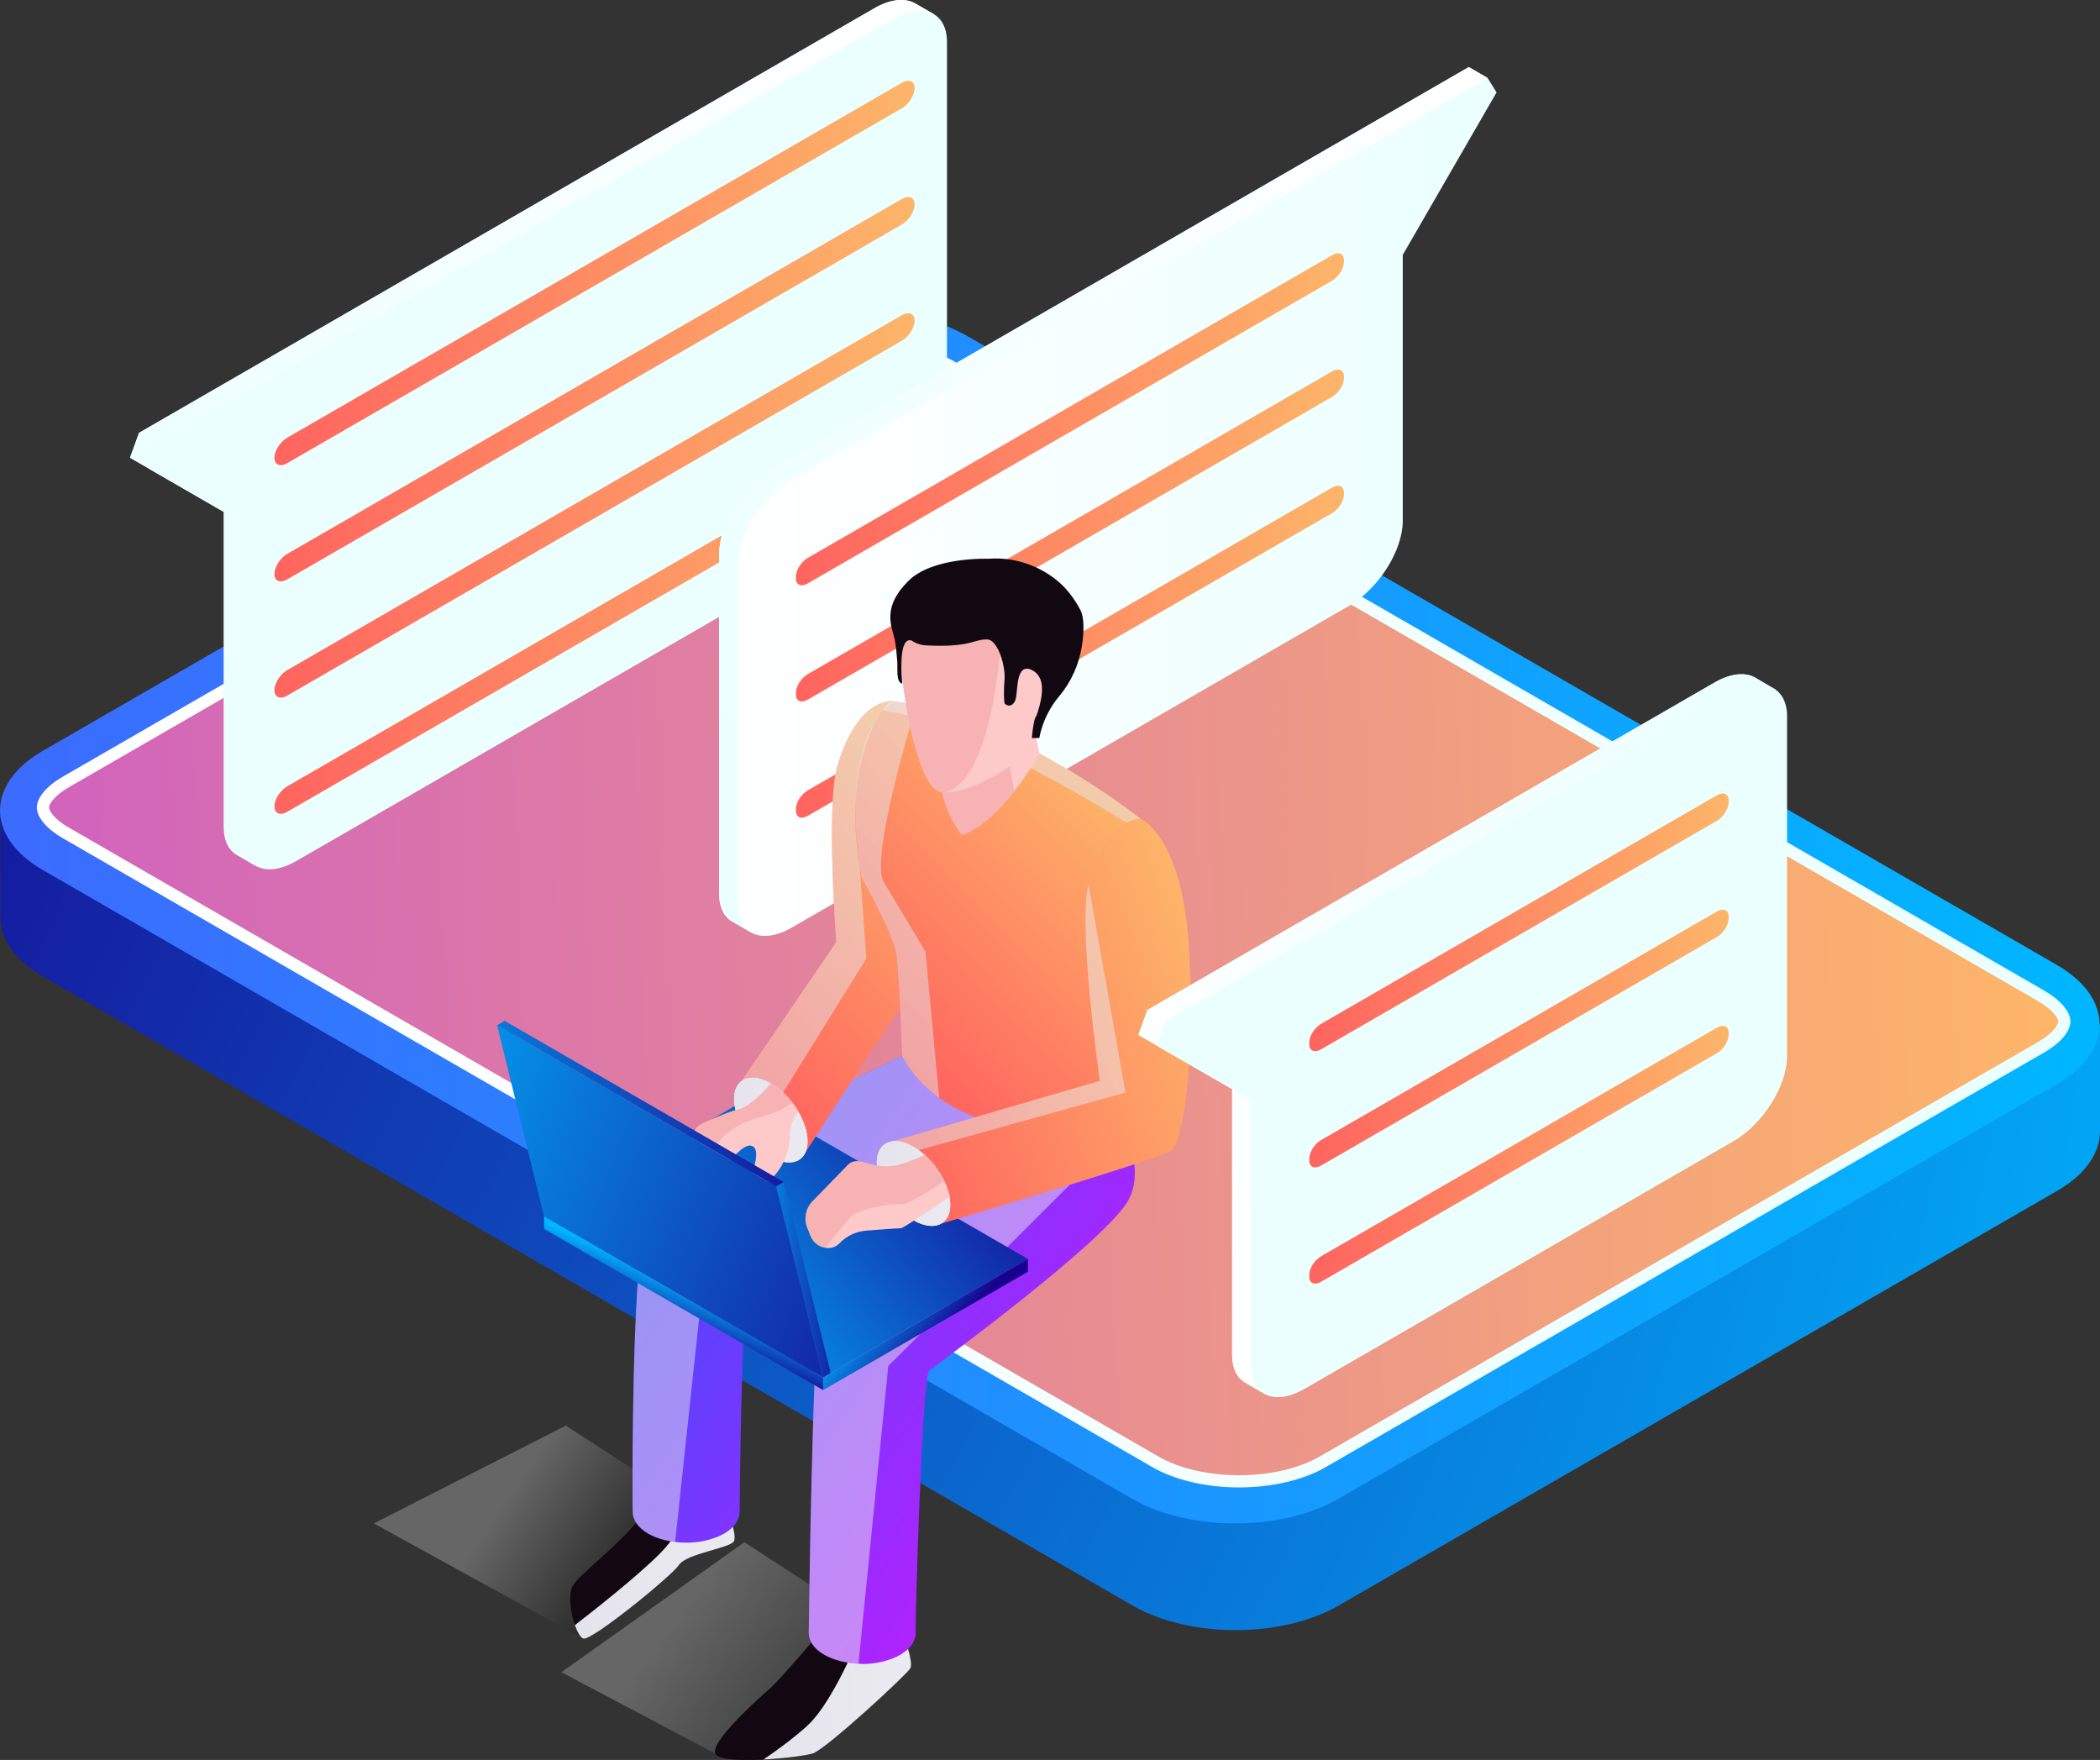<svg xmlns="http://www.w3.org/2000/svg" xmlns:xlink="http://www.w3.org/1999/xlink" version="1.1" id="Layer_1" x="0px" y="0px" enable-background="new 0 0 156 132" xml:space="preserve" viewBox="7.93 6.36 137.08 114.87">
<rect x="7.93" y="6.36" width="137.08" height="114.87" fill="#333333" stroke="none"/>
<g>
	<radialGradient id="SVGID_1_" cx="-18.587" cy="53.345" r="184.41" gradientUnits="userSpaceOnUse">
		<stop offset="0" style="stop-color:#18018F"/>
		<stop offset="0.989" style="stop-color:#00B6FF"/>
	</radialGradient>
	<path fill="url(#SVGID_1_)" d="M145.01,80.193v-6.964l-9.881-1.017L71.112,35.267c-3.719-2.147-9.748-2.147-13.466,0l-42.62,24.595   l-7.071-0.728v7.086c0,1.406,0.93,2.813,2.789,3.887l71.109,41.04c3.719,2.147,9.747,2.147,13.466,0l46.901-27.066   C144.08,83.008,145.01,81.601,145.01,80.193z"/>
	<linearGradient id="SVGID_2_" gradientUnits="userSpaceOnUse" x1="7.932" y1="66.243" x2="144.987" y2="66.243">
		<stop offset="0" style="stop-color:#3C6BFF"/>
		<stop offset="0.989" style="stop-color:#00B6FF"/>
	</linearGradient>
	<path fill="url(#SVGID_2_)" d="M142.198,77.117l-46.902,27.066c-3.718,2.146-9.747,2.146-13.466,0L10.721,63.143   c-3.718-2.146-3.718-5.627,0-7.774l46.902-27.066c3.719-2.147,9.748-2.147,13.466,0l71.109,41.039   C145.916,71.489,145.916,74.97,142.198,77.117z"/>
	<linearGradient id="SVGID_3_" gradientUnits="userSpaceOnUse" x1="10.336" y1="66.049" x2="143.08" y2="66.049">
		<stop offset="0" style="stop-color:#FFFFFF"/>
		<stop offset="0.984" style="stop-color:#EBFFFF"/>
	</linearGradient>
	<path fill="url(#SVGID_3_)" d="M143.08,73.031c0,0.648-0.643,1.402-1.713,2.023l-25.141,14.503l-0.393,0.229l-21.369,12.333   c-1.453,0.841-3.516,1.324-5.655,1.324s-4.196-0.483-5.655-1.324L60.133,88.828l-7.544-4.352L46.67,81.06l-7.678-4.431   l-26.943-15.55c-1.074-0.617-1.712-1.372-1.712-2.019s0.638-1.402,1.712-2.019l46.902-27.068c0.63-0.362,1.363-0.656,2.174-0.871   c1.07-0.293,2.26-0.449,3.477-0.449c1.161,0,2.295,0.142,3.322,0.405c0.875,0.22,1.669,0.531,2.333,0.915l71.11,41.041   C142.438,71.635,143.08,72.389,143.08,73.031z"/>
	<linearGradient id="SVGID_4_" gradientUnits="userSpaceOnUse" x1="140.68" y1="64.028" x2="-90.351" y2="71.324">
		<stop offset="0" style="stop-color:#FDB569"/>
		<stop offset="1" style="stop-color:#AF23FE"/>
	</linearGradient>
	<path fill="url(#SVGID_4_)" d="M88.811,102.648c-2.001,0-3.917-0.444-5.259-1.219L60.53,88.14l-7.544-4.353L12.446,60.39   c-0.965-0.554-1.314-1.099-1.314-1.331c0-0.23,0.35-0.775,1.313-1.329l46.903-27.068c0.567-0.327,1.234-0.593,1.981-0.792   c1.009-0.276,2.139-0.422,3.272-0.422c1.072,0,2.152,0.131,3.124,0.381c0.814,0.205,1.531,0.484,2.134,0.833l71.11,41.04   c0.958,0.557,1.315,1.111,1.315,1.33c0,0.23-0.352,0.775-1.317,1.336L115.83,88.869l-0.396,0.23l-21.366,12.33   C92.73,102.204,90.814,102.648,88.811,102.648z"/>
	<g>
		<linearGradient id="SVGID_5_" gradientUnits="userSpaceOnUse" x1="16.741" y1="51.042" x2="74.801" y2="17.521">
			<stop offset="0.016" style="stop-color:#EBFFFF"/>
			<stop offset="1" style="stop-color:#FFFFFF"/>
		</linearGradient>
		<path fill="url(#SVGID_5_)" d="M68.896,7.292l-1.174-0.679c-0.667-0.407-1.635-0.338-2.718,0.287L17.004,34.613    c-0.276,0.763-0.31,0.857-0.586,1.621l6.123,3.535v20.589c0,0.848,0.3,1.453,0.8,1.772c0.01,0.006,1.195,0.692,1.195,0.692    l0.392-0.511c0.356-0.084,0.737-0.235,1.135-0.465l38.941-22.482c1.945-1.123,3.521-3.61,3.521-5.555V8.389    c0-0.21-0.022-0.401-0.057-0.581L68.896,7.292z"/>
		<linearGradient id="SVGID_6_" gradientUnits="userSpaceOnUse" x1="16.741" y1="51.042" x2="74.801" y2="17.521">
			<stop offset="0.016" style="stop-color:#EBFFFF"/>
			<stop offset="1" style="stop-color:#FFFFFF"/>
		</linearGradient>
		<path fill="url(#SVGID_6_)" d="M68.896,7.292l-1.174-0.679c-0.667-0.407-1.635-0.338-2.718,0.287L17.004,34.613    c-0.276,0.763-0.31,0.857-0.586,1.621l6.123,3.535v20.589c0,0.848,0.3,1.453,0.8,1.772c0.01,0.006,1.195,0.692,1.195,0.692    l0.392-0.511c0.356-0.084,0.737-0.235,1.135-0.465l38.941-22.482c1.945-1.123,3.521-3.61,3.521-5.555V8.389    c0-0.21-0.022-0.401-0.057-0.581L68.896,7.292z"/>
		
			<linearGradient id="SVGID_7_" gradientUnits="userSpaceOnUse" x1="359.483" y1="393.873" x2="387.107" y2="345" gradientTransform="matrix(1 -0.577 0 1 0 -891.284)">
			<stop offset="0.016" style="stop-color:#EBFFFF"/>
			<stop offset="1" style="stop-color:#FFFFFF"/>
		</linearGradient>
		<path fill="url(#SVGID_7_)" d="M17.638,36.94l6.123,3.535v20.589c0,1.945,1.577,2.611,3.521,1.488L66.223,40.07    c1.945-1.123,3.521-3.61,3.521-5.554V9.096c0-1.945-1.577-2.611-3.521-1.488l-48,27.712C17.948,36.083,17.914,36.177,17.638,36.94    z"/>
		<g>
			
				<linearGradient id="SVGID_8_" gradientUnits="userSpaceOnUse" x1="25.844" y1="935.638" x2="67.633" y2="935.638" gradientTransform="matrix(1 -0.577 0 1 0 -884.474)">
				<stop offset="0" style="stop-color:#FF645F"/>
				<stop offset="1" style="stop-color:#FDB569"/>
			</linearGradient>
			<path fill="url(#SVGID_8_)" d="M66.801,13.426L26.675,36.593c-0.459,0.265-0.832,0.107-0.832-0.352s0.373-1.047,0.832-1.312     l40.126-23.167c0.459-0.266,0.832-0.108,0.832,0.352S67.261,13.161,66.801,13.426z"/>
			
				<linearGradient id="SVGID_9_" gradientUnits="userSpaceOnUse" x1="25.844" y1="943.224" x2="67.633" y2="943.224" gradientTransform="matrix(1 -0.577 0 1 0 -884.474)">
				<stop offset="0" style="stop-color:#FF645F"/>
				<stop offset="1" style="stop-color:#FDB569"/>
			</linearGradient>
			<path fill="url(#SVGID_9_)" d="M66.801,21.012L26.675,44.178c-0.459,0.265-0.832,0.108-0.832-0.352s0.373-1.047,0.832-1.312     l40.126-23.167c0.459-0.265,0.832-0.107,0.832,0.352S67.261,20.747,66.801,21.012z"/>
			
				<linearGradient id="SVGID_10_" gradientUnits="userSpaceOnUse" x1="25.844" y1="950.809" x2="67.633" y2="950.809" gradientTransform="matrix(1 -0.577 0 1 0 -884.474)">
				<stop offset="0" style="stop-color:#FF645F"/>
				<stop offset="1" style="stop-color:#FDB569"/>
			</linearGradient>
			<path fill="url(#SVGID_10_)" d="M66.801,28.597L26.675,51.764c-0.459,0.265-0.832,0.108-0.832-0.352s0.373-1.047,0.832-1.312     l40.126-23.167c0.459-0.265,0.832-0.108,0.832,0.352S67.261,28.332,66.801,28.597z"/>
			
				<linearGradient id="SVGID_11_" gradientUnits="userSpaceOnUse" x1="25.844" y1="958.394" x2="67.633" y2="958.394" gradientTransform="matrix(1 -0.577 0 1 0 -884.474)">
				<stop offset="0" style="stop-color:#FF645F"/>
				<stop offset="1" style="stop-color:#FDB569"/>
			</linearGradient>
			<path fill="url(#SVGID_11_)" d="M66.801,36.182L26.675,59.349c-0.459,0.265-0.832,0.107-0.832-0.352s0.373-1.047,0.832-1.312     l40.126-23.167c0.459-0.266,0.832-0.108,0.832,0.352S67.261,35.917,66.801,36.182z"/>
		</g>
	</g>
	<g>
		<linearGradient id="SVGID_12_" gradientUnits="userSpaceOnUse" x1="49.783" y1="56.62" x2="110.781" y2="21.403">
			<stop offset="0" style="stop-color:#FFFFFF"/>
			<stop offset="0.984" style="stop-color:#EBFFFF"/>
		</linearGradient>
		<path fill="url(#SVGID_12_)" d="M105.033,11.446l-1.225-0.707L58.395,36.96c-1.945,1.123-3.521,3.609-3.521,5.554v22.191    c0,0.853,0.303,1.459,0.808,1.777c0,0,1.229,0.711,1.229,0.711l0.494-0.572c0.314-0.09,0.646-0.229,0.991-0.428l36.357-20.992    c1.945-1.123,3.521-3.609,3.521-5.554V22.288l5.247-9.089L105.033,11.446z"/>
		<linearGradient id="SVGID_13_" gradientUnits="userSpaceOnUse" x1="49.783" y1="56.62" x2="110.781" y2="21.403">
			<stop offset="0.016" style="stop-color:#EBFFFF"/>
			<stop offset="1" style="stop-color:#FFFFFF"/>
		</linearGradient>
		<path fill="url(#SVGID_13_)" d="M105.033,11.446l-1.225-0.707L58.395,36.96c-1.945,1.123-3.521,3.609-3.521,5.554v22.191    c0,0.853,0.303,1.459,0.808,1.777c0,0,1.229,0.711,1.229,0.711l0.494-0.572c0.314-0.09,0.646-0.229,0.991-0.428l36.357-20.992    c1.945-1.123,3.521-3.609,3.521-5.554V22.288l5.247-9.089L105.033,11.446z"/>
		
			<linearGradient id="SVGID_14_" gradientUnits="userSpaceOnUse" x1="-3458.021" y1="966.497" x2="-3408.498" y2="966.497" gradientTransform="matrix(-1 0.577 0 1 -3352.4 1055.888)">
			<stop offset="0.016" style="stop-color:#EBFFFF"/>
			<stop offset="1" style="stop-color:#FFFFFF"/>
		</linearGradient>
		<path fill="url(#SVGID_14_)" d="M105.62,12.391l-6.123,10.605v17.359c0,1.945-1.576,4.432-3.521,5.555L59.618,66.9    c-1.945,1.123-3.521,0.457-3.521-1.488v-22.19c0-1.945,1.576-4.432,3.521-5.554l45.416-26.221    C105.311,11.891,105.344,11.946,105.62,12.391z"/>
		<g>
			
				<linearGradient id="SVGID_15_" gradientUnits="userSpaceOnUse" x1="59.885" y1="965.961" x2="95.656" y2="965.961" gradientTransform="matrix(1 -0.577 0 1 0 -887.329)">
				<stop offset="0" style="stop-color:#FF645F"/>
				<stop offset="1" style="stop-color:#FDB569"/>
			</linearGradient>
			<path fill="url(#SVGID_15_)" d="M94.887,24.677L60.655,44.441c-0.425,0.246-0.77,0.1-0.77-0.325v-0.125     c0-0.425,0.345-0.969,0.77-1.214l34.232-19.764c0.426-0.246,0.77-0.1,0.77,0.325v0.125     C95.656,23.888,95.312,24.432,94.887,24.677z"/>
			
				<linearGradient id="SVGID_16_" gradientUnits="userSpaceOnUse" x1="59.885" y1="973.547" x2="95.656" y2="973.547" gradientTransform="matrix(1 -0.577 0 1 0 -887.329)">
				<stop offset="0" style="stop-color:#FF645F"/>
				<stop offset="1" style="stop-color:#FDB569"/>
			</linearGradient>
			<path fill="url(#SVGID_16_)" d="M94.887,32.263L60.655,52.026c-0.425,0.246-0.77,0.1-0.77-0.325v-0.125     c0-0.425,0.345-0.969,0.77-1.214l34.232-19.764c0.426-0.245,0.77-0.1,0.77,0.326v0.125     C95.656,31.474,95.312,32.017,94.887,32.263z"/>
			
				<linearGradient id="SVGID_17_" gradientUnits="userSpaceOnUse" x1="59.885" y1="981.132" x2="95.656" y2="981.132" gradientTransform="matrix(1 -0.577 0 1 0 -887.329)">
				<stop offset="0" style="stop-color:#FF645F"/>
				<stop offset="1" style="stop-color:#FDB569"/>
			</linearGradient>
			<path fill="url(#SVGID_17_)" d="M94.887,39.848L60.655,59.612c-0.425,0.246-0.77,0.1-0.77-0.325v-0.125     c0-0.425,0.345-0.969,0.77-1.214l34.232-19.764c0.426-0.246,0.77-0.1,0.77,0.325v0.125     C95.656,39.059,95.312,39.603,94.887,39.848z"/>
		</g>
	</g>
	<g>
		<linearGradient id="SVGID_18_" gradientUnits="userSpaceOnUse" x1="52.181" y1="111.897" x2="66.343" y2="122.699">
			<stop offset="0" style="stop-color:#FFFFFF"/>
			<stop offset="1" style="stop-color:#000000"/>
		</linearGradient>
		<path opacity="0.25" fill="url(#SVGID_18_)" d="M67.287,114.012l-10.768-6.992l-11.943,8.484l10.04,5.306    c0.847-1.446,5.121-3.444,7.554-5.201C64.383,114.01,66.245,114.891,67.287,114.012z"/>
		<linearGradient id="SVGID_19_" gradientUnits="userSpaceOnUse" x1="41.036" y1="104.103" x2="49.197" y2="109.623">
			<stop offset="0" style="stop-color:#FFFFFF"/>
			<stop offset="1" style="stop-color:#000000"/>
		</linearGradient>
		<path opacity="0.25" fill="url(#SVGID_19_)" d="M55.635,106.399l-10.769-6.992l-12.536,6.386l13.677,7.516    c0.847-1.447,2.077-3.556,4.509-5.312C52.731,106.398,54.592,107.278,55.635,106.399z"/>
		<g>
			<path fill="#110812" d="M54.616,120.81c0.176,0.41,1.652,0.469,3.155,0.391c1.386-0.071,2.792-0.261,3.208-0.391     c0.859-0.267,6.161-5.165,6.376-5.562s-0.41-2.056-0.41-2.056l-2.798-0.279l-2.485-0.248c0,0-2.739,3.246-3.416,3.846     C57.569,117.102,54.284,120.022,54.616,120.81z"/>
			<path fill="#110812" d="M45.456,112.43c0.163,0.469,0.371,0.813,0.553,0.879c0.521,0.176,5.732-4.053,6.246-4.809     c0.508-0.761,3.422-1.1,3.598-1.567c0.169-0.469-0.403-1.894-0.403-1.894s-1.106-0.533-2.31-0.871     c-1.256-0.365-2.609-0.521-2.902,0.338c-0.579,1.679-4.288,4.398-4.867,5.27C44.994,110.335,45.156,111.578,45.456,112.43z"/>
			
				<linearGradient id="SVGID_20_" gradientUnits="userSpaceOnUse" x1="-4001.586" y1="117.057" x2="-3991.957" y2="117.057" gradientTransform="matrix(-1 0 0 1 -3934.186 0)">
				<stop offset="0.005" style="stop-color:#EBEAF0"/>
				<stop offset="0.989" style="stop-color:#E5E4EC"/>
			</linearGradient>
			<path fill="url(#SVGID_20_)" d="M57.771,121.2c1.386-0.071,2.792-0.261,3.208-0.391c0.859-0.267,6.161-5.165,6.376-5.562     s-0.41-2.056-0.41-2.056l-2.798-0.279c-0.644,1.541-2.134,4.859-3.565,6.128C59.671,119.854,58.617,120.621,57.771,121.2z"/>
			
				<linearGradient id="SVGID_21_" gradientUnits="userSpaceOnUse" x1="-3990.07" y1="108.74" x2="-3979.642" y2="108.74" gradientTransform="matrix(-1 0 0 1 -3934.186 0)">
				<stop offset="0.005" style="stop-color:#EBEAF0"/>
				<stop offset="0.989" style="stop-color:#E5E4EC"/>
			</linearGradient>
			<path fill="url(#SVGID_21_)" d="M45.456,112.43c0.163,0.469,0.371,0.813,0.553,0.879c0.521,0.176,5.732-4.053,6.246-4.809     c0.508-0.761,3.422-1.1,3.598-1.567c0.169-0.469-0.403-1.894-0.403-1.894s-1.106-0.533-2.31-0.871     c-0.254,0.807-0.859,2.303-2.121,3.578C49.489,109.294,46.425,111.682,45.456,112.43z"/>
			<linearGradient id="SVGID_22_" gradientUnits="userSpaceOnUse" x1="76.749" y1="99.609" x2="51.713" y2="83.088">
				<stop offset="0" style="stop-color:#AF23FE"/>
				<stop offset="1" style="stop-color:#4749FE"/>
			</linearGradient>
			<path fill="url(#SVGID_22_)" d="M81.493,84.853C79.66,87.7,69.041,95.471,68.585,95.815c-0.447,0.325-0.921,16.175-0.884,17.087     c0.019,0.53-0.316,1.061-1.014,1.471c-0.605,0.344-1.377,0.539-2.159,0.586c-0.186,0.01-0.372,0.01-0.558-0.01     c-0.801-0.037-1.601-0.232-2.215-0.576c-0.688-0.391-1.033-0.912-1.033-1.434c0,0,0.251-19.73,0.735-21.377     c0.475-1.582,4.207-6.617,4.439-6.934c-0.326,0.111-4.532,1.601-7.064,2.792c-0.968,0.466-1.694,0.875-1.871,1.153     c-0.642,1.024-0.753,16.464-0.753,16.464c0,0.512-0.335,1.033-1.015,1.424c-0.391,0.214-0.828,0.372-1.312,0.475     c-0.605,0.121-1.256,0.149-1.88,0.065c-0.643-0.074-1.257-0.261-1.75-0.54c-0.679-0.391-1.023-0.912-1.023-1.424     c0,0-0.009-0.707-0.009-1.87c0-4.486,0.102-15.691,1.023-17.812c1.173-2.662,16.575-10.098,16.575-10.098l9.8,2.447l0.195,0.047     l1.973-0.578l0.939-0.27c0,0,0.373,0.531,0.819,1.35c0.325,0.577,0.679,1.312,0.958,2.094     C82.043,81.855,82.303,83.577,81.493,84.853z"/>
			<linearGradient id="SVGID_23_" gradientUnits="userSpaceOnUse" x1="74.736" y1="98.633" x2="51.551" y2="83.334">
				<stop offset="0.005" style="stop-color:#EBEAF0"/>
				<stop offset="0.989" style="stop-color:#E5E4EC"/>
			</linearGradient>
			<path opacity="0.5" fill="url(#SVGID_23_)" d="M82.535,79.464l-1.033,0.884l-2.848,2.447l-12.74,12.723l-1.945,19.432     c-0.801-0.037-1.601-0.232-2.215-0.576c-0.688-0.391-1.033-0.912-1.033-1.434c0,0,0.251-19.73,0.735-21.377     c0.475-1.582,4.207-6.617,4.439-6.934c-0.326,0.111-4.532,1.601-7.064,2.792l-4.792,0.559l-2.038,19.022     c-0.643-0.074-1.257-0.261-1.75-0.54c-0.679-0.391-1.023-0.912-1.023-1.424c0,0-0.009-0.707-0.009-1.87     c0-4.486,0.102-15.691,1.023-17.812c1.173-2.662,16.575-10.098,16.575-10.098l9.8,2.447l0.195,0.047l1.973-0.578l1.759,1.08     L82.535,79.464z"/>
			
				<linearGradient id="SVGID_24_" gradientUnits="userSpaceOnUse" x1="-4003.626" y1="93.821" x2="-3999.748" y2="90.242" gradientTransform="matrix(-1 0 0 1 -3934.186 0)">
				<stop offset="0" style="stop-color:#18018F"/>
				<stop offset="0.989" style="stop-color:#00B6FF"/>
			</linearGradient>
			<polygon fill="url(#SVGID_24_)" points="61.66,97.088 61.66,96.26 75.031,88.535 75.031,89.363    "/>
			
				<linearGradient id="SVGID_25_" gradientUnits="userSpaceOnUse" x1="-3985.904" y1="93.334" x2="-3987.236" y2="90.266" gradientTransform="matrix(-1 0 0 1 -3934.186 0)">
				<stop offset="0" style="stop-color:#18018F"/>
				<stop offset="0.989" style="stop-color:#00B6FF"/>
			</linearGradient>
			<polygon fill="url(#SVGID_25_)" points="43.443,85.742 43.443,86.57 61.66,97.088 61.66,96.26    "/>
			
				<linearGradient id="SVGID_26_" gradientUnits="userSpaceOnUse" x1="-4007.584" y1="76.47" x2="-3983.452" y2="94.65" gradientTransform="matrix(-1 0 0 1 -3934.186 0)">
				<stop offset="0" style="stop-color:#18018F"/>
				<stop offset="0.989" style="stop-color:#00B6FF"/>
			</linearGradient>
			<polygon fill="url(#SVGID_26_)" points="61.66,96.26 52.551,91 43.443,85.742 56.814,78.018 75.031,88.535    "/>
			<linearGradient id="SVGID_27_" gradientUnits="userSpaceOnUse" x1="72.011" y1="58.446" x2="54.185" y2="74.901">
				<stop offset="0" style="stop-color:#FDB569"/>
				<stop offset="1" style="stop-color:#FF645F"/>
			</linearGradient>
			<path fill="url(#SVGID_27_)" d="M67.356,71.236c-0.549,0.549-6.877,10.387-6.877,10.387l-1.415-1.498l-1.266-1.341l-1.591-1.693     l6.31-9.241c0,0-0.67-8.87,0.056-11.438c0.735-2.56,1.991-4.207,3.545-4.3c0.009,0,0.056,0.009,0.14,0.103     c0.056,0.074,0.14,0.223,0.233,0.502c0.289,0.81,0.651,2.689,0.865,7.082C67.729,67.579,67.906,70.688,67.356,71.236z"/>
			
				<linearGradient id="SVGID_28_" gradientUnits="userSpaceOnUse" x1="-3990.158" y1="79.654" x2="-3994.709" y2="79.279" gradientTransform="matrix(-1 0 0 1 -3934.186 0)">
				<stop offset="0" style="stop-color:#FDB569"/>
				<stop offset="1" style="stop-color:#FF645F"/>
			</linearGradient>
			<path fill="url(#SVGID_28_)" d="M55.851,78.084c0,1.322,1.073,3.016,2.396,3.779c1.323,0.764,2.396,0.311,2.396-1.013     s-1.073-3.017-2.396-3.78C56.923,76.307,55.851,76.76,55.851,78.084z"/>
			
				<linearGradient id="SVGID_29_" gradientUnits="userSpaceOnUse" x1="-3990.156" y1="79.652" x2="-3994.709" y2="79.277" gradientTransform="matrix(-1 0 0 1 -3934.186 0)">
				<stop offset="0.005" style="stop-color:#EBEAF0"/>
				<stop offset="0.989" style="stop-color:#E5E4EC"/>
			</linearGradient>
			<path fill="url(#SVGID_29_)" d="M55.849,78.08c0,0.234,0.032,0.481,0.097,0.735c0.293,1.165,1.21,2.42,2.303,3.044     c0.293,0.17,0.573,0.28,0.833,0.332c0.911,0.189,1.561-0.312,1.561-1.34c0-0.611-0.228-1.295-0.598-1.932     c-0.436-0.748-1.08-1.432-1.789-1.848C56.922,76.305,55.849,76.76,55.849,78.08z"/>
			<linearGradient id="SVGID_30_" gradientUnits="userSpaceOnUse" x1="80.903" y1="58.29" x2="64.981" y2="73.838">
				<stop offset="0" style="stop-color:#FDB569"/>
				<stop offset="1" style="stop-color:#FF645F"/>
			</linearGradient>
			<path fill="url(#SVGID_30_)" d="M83.773,69.487c-0.521,6.198-3.592,10.163-3.592,10.163c-1.807,0.344-3.379,0.446-4.756,0.362     c-2.866-0.14-4.858-1.032-6.189-2.001c-1.796-1.303-2.419-2.754-2.419-2.754s-0.177-5.035-0.363-6.496     c-0.177-1.461-2.289-5.119-2.289-5.119c-1.126-6.719,0.418-9.763,1.34-10.926c0.354-0.438,0.614-0.605,0.614-0.605     c0.633,0.084,1.256,0.205,1.889,0.363c7.399,1.731,14.369,7.324,14.369,7.324c0.057,0.14,0.103,0.289,0.158,0.438     c0.745,2.113,1.127,4.123,1.257,5.984c0.019,0.26,0.037,0.502,0.046,0.754C83.866,67.85,83.838,68.687,83.773,69.487z"/>
			<linearGradient id="SVGID_31_" gradientUnits="userSpaceOnUse" x1="74.13" y1="58.744" x2="61.902" y2="70.684">
				<stop offset="0.005" style="stop-color:#EBEAF0"/>
				<stop offset="0.989" style="stop-color:#E5E4EC"/>
			</linearGradient>
			<path opacity="0.5" fill="url(#SVGID_31_)" d="M69.236,78.012c-1.796-1.303-2.419-2.754-2.419-2.754s-0.177-5.035-0.363-6.496     c-0.177-1.461-2.289-5.119-2.289-5.119c-1.126-6.719,0.418-9.763,1.34-10.926c0.354-0.438,0.614-0.605,0.614-0.605     c0.633,0.084,1.256,0.205,1.889,0.363l-0.446,0.521c0,0-2.867,9.418-1.945,10.935s2.727,4.542,2.727,4.542L69.236,78.012z"/>
			
				<linearGradient id="SVGID_32_" gradientUnits="userSpaceOnUse" x1="-4000.037" y1="56.872" x2="-4016.332" y2="55.527" gradientTransform="matrix(-1 0 0 1 -3934.186 0)">
				<stop offset="0.005" style="stop-color:#EBEAF0"/>
				<stop offset="0.989" style="stop-color:#E5E4EC"/>
			</linearGradient>
			<path opacity="0.5" fill="url(#SVGID_32_)" d="M65.507,52.718c5.211,0.618,15.959,7.339,15.959,7.339l1.067,0.175     c-0.053-0.143-0.104-0.292-0.156-0.436c0,0-8.21-6.584-16.259-7.684C66.118,52.113,65.858,52.282,65.507,52.718z"/>
			<linearGradient id="SVGID_33_" gradientUnits="userSpaceOnUse" x1="86.932" y1="69.281" x2="64.652" y2="77.522">
				<stop offset="0" style="stop-color:#FDB569"/>
				<stop offset="1" style="stop-color:#FF645F"/>
			</linearGradient>
			<path fill="url(#SVGID_33_)" d="M84.48,81.391c-0.549,0.549-15.104,4.83-15.104,4.83l-0.977-1.508l-2.094-3.184l-0.391-0.596     l13.811-4.029c0,0-1.471-10.246-0.734-12.806c0.586-2.029,1.387-3.48,2.475-4.039c0.289-0.158,0.587-0.242,0.912-0.261     c0,0,2.82,1.098,3.192,8.869C85.951,76.448,85.029,80.842,84.48,81.391z"/>
			
				<linearGradient id="SVGID_34_" gradientUnits="userSpaceOnUse" x1="-3999.472" y1="83.796" x2="-4004.023" y2="83.42" gradientTransform="matrix(-1 0 0 1 -3934.186 0)">
				<stop offset="0" style="stop-color:#FDB569"/>
				<stop offset="1" style="stop-color:#FF645F"/>
			</linearGradient>
			<path fill="url(#SVGID_34_)" d="M65.165,82.224c0,1.323,1.073,3.017,2.396,3.78c1.324,0.764,2.396,0.311,2.396-1.014     c0-1.322-1.073-3.016-2.396-3.779C66.238,80.447,65.165,80.9,65.165,82.224z"/>
			
				<linearGradient id="SVGID_35_" gradientUnits="userSpaceOnUse" x1="-3999.474" y1="83.791" x2="-4004.025" y2="83.415" gradientTransform="matrix(-1 0 0 1 -3934.186 0)">
				<stop offset="0.005" style="stop-color:#EBEAF0"/>
				<stop offset="0.989" style="stop-color:#E5E4EC"/>
			</linearGradient>
			<path fill="url(#SVGID_35_)" d="M65.165,82.225c0,0.064,0,0.13,0.013,0.201c0.091,1.281,1.125,2.85,2.381,3.578     c1.347,0.756,2.401,0.3,2.401-1.015c0-0.169-0.02-0.339-0.046-0.514c-0.182-0.95-0.8-1.991-1.613-2.72     c-0.234-0.215-0.481-0.396-0.742-0.547C66.238,80.448,65.165,80.896,65.165,82.225z"/>
			<linearGradient id="SVGID_36_" gradientUnits="userSpaceOnUse" x1="60.752" y1="79.671" x2="55.739" y2="79.257">
				<stop offset="0.005" style="stop-color:#EBEAF0"/>
				<stop offset="0.989" style="stop-color:#E5E4EC"/>
			</linearGradient>
			<path fill="url(#SVGID_36_)" d="M60.646,80.851c0,1.032-0.651,1.526-1.563,1.34c-0.261-0.046-0.54-0.158-0.837-0.335     c-1.089-0.623-2.01-1.88-2.299-3.043c-0.065-0.252-0.103-0.503-0.103-0.735c0-0.53,0.177-0.921,0.475-1.145     c0.438-0.345,1.136-0.317,1.927,0.14c0.288,0.167,0.549,0.363,0.8,0.596c0.391,0.363,0.735,0.8,0.996,1.256     C60.414,79.557,60.646,80.236,60.646,80.851z"/>
			<linearGradient id="SVGID_37_" gradientUnits="userSpaceOnUse" x1="70.067" y1="83.815" x2="65.064" y2="83.403">
				<stop offset="0.005" style="stop-color:#EBEAF0"/>
				<stop offset="0.989" style="stop-color:#E5E4EC"/>
			</linearGradient>
			<path fill="url(#SVGID_37_)" d="M69.962,84.992c0,1.312-1.061,1.768-2.364,1.033c-1.294-0.745-2.327-2.318-2.42-3.602     c-0.009-0.066-0.009-0.131-0.009-0.195c0-0.684,0.295-1.117,0.747-1.291c-0.002-0.004,0.277-0.087,0.277-0.087     c0.381-0.047,0.856,0.065,1.368,0.362c0.121,0.065,0.232,0.141,0.344,0.215c0.13,0.102,0.26,0.205,0.391,0.326     c0.819,0.734,1.433,1.768,1.62,2.727C69.944,84.647,69.962,84.824,69.962,84.992z"/>
			<path fill="#FEC9C9" d="M69.916,84.48c-0.68,0.446-1.629,1.098-2.317,1.545c-0.465,0.297-0.81,0.502-0.856,0.502     c-0.326,0-1.452,0.094-2.299,0.158c-0.651,0.057-1.266,0.354-1.712,0.818c-0.14,0.149-0.335,0.262-0.531,0.299     c-0.13,0.018-0.27,0.027-0.4,0c-0.195-0.028-0.372-0.103-0.53-0.215c-0.177-0.13-0.326-0.307-0.419-0.521l-0.232-0.577     c-0.232-0.586-0.103-1.256,0.335-1.713l2.317-2.382c0.195-0.205,0.484-0.288,0.754-0.233l1.098,0.262h0.056     c1.117,0.241,2.066-0.252,3.118-0.67c0.475,0.428,0.884,0.949,1.173,1.507c0.028,0.056,0.056,0.112,0.083,0.177     C69.72,83.782,69.841,84.136,69.916,84.48z"/>
			<path opacity="0.15" fill="#CF3838" d="M69.553,83.438c-0.949,0.661-2.364,1.573-2.801,1.518     c-0.679-0.074-2.792,0.344-3.248,0.791c-0.289,0.279-1.126,1.321-1.704,2.057c-0.195-0.028-0.372-0.103-0.53-0.215     c-0.177-0.13-0.326-0.307-0.419-0.521l-0.232-0.577c-0.232-0.586-0.103-1.256,0.335-1.713l2.317-2.382     c0.195-0.205,0.484-0.288,0.754-0.233l1.098,0.262h0.056c1.117,0.241,2.066-0.252,3.118-0.67     c0.475,0.428,0.884,0.949,1.173,1.507C69.497,83.316,69.525,83.373,69.553,83.438z"/>
			<path fill="#FEC9C9" d="M60.042,78.924c-0.354,0.382-0.53,0.902-0.54,1.424c-0.019,0.782-0.195,1.387-0.419,1.843     c-0.27,0.559-0.614,0.912-0.8,1.136c-0.391,0.475-1.657,0.633-1.657,0.633s0.298-0.633,0.494-1.303     c0.214-0.727,0.307-1.48-0.214-1.526c-1.005-0.084-3.229,3.825-3.229,3.825l-0.642-0.447c0-0.01-0.083-0.064-0.083-0.064     l-0.643-0.447l0.735-3.369c0.093-0.428,0.373-0.781,0.772-0.968c0.586-0.261,1.48-0.651,2.131-0.847     c0.074-0.02,0.158-0.047,0.223-0.065c0.652-0.149,1.517-1.033,2.085-1.675c0.447,0.26,0.856,0.623,1.219,1.042     c0.056,0.065,0.102,0.13,0.148,0.195C59.781,78.506,59.921,78.71,60.042,78.924z"/>
			<path opacity="0.15" fill="#CF3838" d="M59.623,78.31c-0.474,0.409-1.042,0.688-1.656,0.838c-1.154,0.278-2.764,0.903-3.48,2.28     c-0.577,1.135-1.126,2.215-1.536,3.016l-0.643-0.447l0.735-3.369c0.093-0.428,0.373-0.781,0.772-0.968     c0.586-0.261,1.48-0.651,2.131-0.847c0.074-0.02,0.158-0.047,0.223-0.065c0.652-0.149,1.517-1.033,2.085-1.675     c0.447,0.26,0.856,0.623,1.219,1.042C59.53,78.18,59.576,78.244,59.623,78.31z"/>
			
				<linearGradient id="SVGID_38_" gradientUnits="userSpaceOnUse" x1="-4008.165" y1="93.517" x2="-3961.874" y2="75.882" gradientTransform="matrix(-1 0 0 1 -3934.186 0)">
				<stop offset="0" style="stop-color:#18018F"/>
				<stop offset="0.989" style="stop-color:#00B6FF"/>
			</linearGradient>
			<polygon fill="url(#SVGID_38_)" points="58.598,83.799 61.66,96.26 43.443,85.742 40.38,73.281    "/>
			
				<linearGradient id="SVGID_39_" gradientUnits="userSpaceOnUse" x1="-3992.229" y1="74.125" x2="-3971.457" y2="84.808" gradientTransform="matrix(-1 0 0 1 -3934.186 0)">
				<stop offset="0" style="stop-color:#18018F"/>
				<stop offset="0.989" style="stop-color:#00B6FF"/>
			</linearGradient>
			<polygon fill="url(#SVGID_39_)" points="59.092,83.512 58.598,83.799 40.38,73.281 40.875,72.994    "/>
			
				<linearGradient id="SVGID_40_" gradientUnits="userSpaceOnUse" x1="-3997.447" y1="89.8" x2="-3990.744" y2="90.002" gradientTransform="matrix(-1 0 0 1 -3934.186 0)">
				<stop offset="0" style="stop-color:#18018F"/>
				<stop offset="0.989" style="stop-color:#00B6FF"/>
			</linearGradient>
			<polygon fill="url(#SVGID_40_)" points="61.66,96.26 62.154,95.973 59.092,83.512 58.598,83.799    "/>
			<path fill="#FEC9C9" d="M75.779,55.537c0,0-0.205,0.391-0.567,0.958c-0.279,0.428-0.633,0.958-1.061,1.499     c-0.931,1.191-2.15,2.448-3.443,2.875c0,0-1.778-2.261-1.34-4.69c0.307-1.628,2.457-2.513,3.853-2.904     c0.019-0.009,0.037-0.009,0.056-0.019c0.67-0.186,1.145-0.26,1.145-0.26l1.005,0.856L75.779,55.537z"/>
			<path opacity="0.15" fill="#CF3838" d="M74.15,57.994c-0.931,1.191-2.15,2.448-3.443,2.875c0,0-1.778-2.261-1.34-4.69     c0.307-1.628,2.457-2.513,3.853-2.904L74.15,57.994z"/>
			<path fill="#FEC9C9" d="M77.668,46.314c-0.716,2.531-1.172,5.258-1.452,6.756c-0.912,1.07-1.126,0.903-1.126,0.903l-0.223,1.666     c0,0-3.192,2.531-5.314,2.429c-0.019,0-0.037,0.009-0.056,0c-0.056,0-0.112,0-0.167-0.009c-1.629-0.242-2.755-7.715-2.559-9.213     c0.148-1.126,0.4-2.978,1.693-4.197c0.447-0.428,1.033-0.772,1.778-0.986C72.55,42.991,76.412,43.103,77.668,46.314z"/>
			<path opacity="0.15" fill="#CF3838" d="M74.02,45.755l-0.745,2.513c0,0-0.577,9.27-3.723,9.8c-0.019,0-0.037,0.009-0.056,0     c-0.056,0-0.112,0-0.167-0.009c-1.629-0.242-2.755-7.715-2.559-9.213c0.148-1.126,0.4-2.978,1.693-4.197L74.02,45.755z"/>
			<path fill="#110812" d="M66.349,48.185c0.072,0.436,0.117,0.885,0.149,1.327c0.039,0.573-0.091,1.354,0.326,1.471     c-0.013-0.13-0.013-0.273-0.026-0.404c-0.032-0.364-0.182-2.739,0.664-2.4c0.02,0.02,0.046,0.039,0.078,0.059     c0.156,0.091,0.352,0.169,0.579,0.214c0.091,0.02,0.182,0.033,0.293,0.033c2.875,0.143,3.077-0.403,3.936-0.39     c0.208-0.007,0.397,0.136,0.546,0.351c0.436,0.579,0.657,1.718,0.612,2.212c-0.065,0.683-0.052,1.575,0.02,1.646     c0.013,0.007,0.026,0.013,0.045,0.026c0.084,0.065,0.267,0.149,0.449,0c0.046-0.039,0.098-0.098,0.143-0.169     c0.267-0.41-0.026-2.407,0.989-2.127c0.715,0.267,1.132,1.015,0.449,3.006c-0.02,0.045-0.039,0.084-0.059,0.111     c-0.02,0.02-0.033,0.045-0.052,0.097c-0.13,0.352-0.202,1.288-0.202,1.288l0.488-0.013c0,0,0.195-1.418,1.288-2.713     c0.787-0.931,1.295-2.076,1.49-3.286c0.143-0.924,0.156-1.835-0.085-2.316c-0.215-0.442-0.729-1.25-1.341-1.79     c-0.858-0.768-2.491-1.756-4.697-1.587c0,0-3.63-0.143-5.218,1.458c-0.423,0.423-0.703,0.813-0.878,1.171     c-0.156,0.306-0.234,0.592-0.267,0.853C65.965,47.066,66.251,47.665,66.349,48.185z"/>
			<linearGradient id="SVGID_41_" gradientUnits="userSpaceOnUse" x1="70.695" y1="57.02" x2="53.009" y2="73.347">
				<stop offset="0.005" style="stop-color:#EBEAF0"/>
				<stop offset="0.989" style="stop-color:#E5E4EC"/>
			</linearGradient>
			<path opacity="0.5" fill="url(#SVGID_41_)" d="M65.504,52.717c0,0-2.596,3.537-1.452,10.209l0.428,6.003l-5.435,8.739     c-0.251-0.232-0.512-0.429-0.791-0.596c-0.8-0.457-1.499-0.484-1.936-0.14l6.198-9.083c0,0-0.67-8.87,0.056-11.438     c0.735-2.56,1.991-4.207,3.545-4.3c0.009,0,0.056,0.009,0.14,0.103L65.504,52.717z"/>
			<linearGradient id="SVGID_42_" gradientUnits="userSpaceOnUse" x1="81.343" y1="70.459" x2="64.635" y2="76.638">
				<stop offset="0.005" style="stop-color:#EBEAF0"/>
				<stop offset="0.989" style="stop-color:#E5E4EC"/>
			</linearGradient>
			<path opacity="0.5" fill="url(#SVGID_42_)" d="M81.4,77.668l-13.495,3.76c-0.112-0.074-0.224-0.149-0.344-0.215     c-0.512-0.297-0.987-0.409-1.368-0.362l13.531-3.946c0,0-1.471-10.246-0.734-12.806L81.4,77.668z"/>
		</g>
	</g>
	<g>
		<linearGradient id="SVGID_43_" gradientUnits="userSpaceOnUse" x1="83.248" y1="86.676" x2="128.971" y2="60.278">
			<stop offset="0" style="stop-color:#FFFFFF"/>
			<stop offset="0.984" style="stop-color:#EBFFFF"/>
		</linearGradient>
		<path fill="url(#SVGID_43_)" d="M123.829,51.372l-1.285-0.758c-0.647-0.397-1.616-0.329-2.7,0.297L82.823,72.285    c-0.276,0.763-0.31,0.857-0.585,1.62l6.122,3.535v17.36c0,0.857,0.308,1.465,0.817,1.781c0,0.002,1.129,0.656,1.129,0.656    l-0.031-0.412c0.482-0.031,1.027-0.203,1.606-0.538l27.962-16.144c1.944-1.123,3.521-3.609,3.521-5.555v-22.19    c0-0.153-0.014-0.296-0.033-0.433L123.829,51.372z"/>
		<linearGradient id="SVGID_44_" gradientUnits="userSpaceOnUse" x1="83.248" y1="86.676" x2="128.971" y2="60.278">
			<stop offset="0" style="stop-color:#FFFFFF"/>
			<stop offset="0.984" style="stop-color:#EBFFFF"/>
		</linearGradient>
		<path fill="url(#SVGID_44_)" d="M123.829,51.372l-1.285-0.758c-0.647-0.397-1.616-0.329-2.7,0.297L82.823,72.285    c-0.276,0.763-0.31,0.857-0.585,1.62l6.122,3.535v17.36c0,0.857,0.308,1.465,0.817,1.781c0,0.002,1.129,0.656,1.129,0.656    l-0.031-0.412c0.482-0.031,1.027-0.203,1.606-0.538l27.962-16.144c1.944-1.123,3.521-3.609,3.521-5.555v-22.19    c0-0.153-0.014-0.296-0.033-0.433L123.829,51.372z"/>
		
			<linearGradient id="SVGID_45_" gradientUnits="userSpaceOnUse" x1="497.946" y1="782.924" x2="475.072" y2="797.798" gradientTransform="matrix(1 -0.577 0 1 0 -903.553)">
			<stop offset="0" style="stop-color:#FFFFFF"/>
			<stop offset="0.984" style="stop-color:#EBFFFF"/>
		</linearGradient>
		<path fill="url(#SVGID_45_)" d="M83.457,74.62l6.123,3.535v17.36c0,1.943,1.576,2.61,3.521,1.487l27.961-16.144    c1.945-1.123,3.521-3.609,3.521-5.555v-22.19c0-1.944-1.576-2.611-3.521-1.488L84.043,73    C83.768,73.763,83.733,73.857,83.457,74.62z"/>
		<g>
			
				<linearGradient id="SVGID_46_" gradientUnits="userSpaceOnUse" x1="93.394" y1="1025.1" x2="120.769" y2="1025.1" gradientTransform="matrix(1 -0.577 0 1 0 -896.711)">
				<stop offset="0" style="stop-color:#FF645F"/>
				<stop offset="1" style="stop-color:#FDB569"/>
			</linearGradient>
			<path fill="url(#SVGID_46_)" d="M120,59.933L94.164,74.85c-0.425,0.246-0.77,0.1-0.77-0.325V74.4c0-0.426,0.345-0.969,0.77-1.215     L120,58.269c0.426-0.245,0.77-0.1,0.77,0.326v0.124C120.77,59.144,120.426,59.688,120,59.933z"/>
			
				<linearGradient id="SVGID_47_" gradientUnits="userSpaceOnUse" x1="93.394" y1="1032.685" x2="120.769" y2="1032.685" gradientTransform="matrix(1 -0.577 0 1 0 -896.711)">
				<stop offset="0" style="stop-color:#FF645F"/>
				<stop offset="1" style="stop-color:#FDB569"/>
			</linearGradient>
			<path fill="url(#SVGID_47_)" d="M120,67.518L94.164,82.436c-0.425,0.244-0.77,0.1-0.77-0.326v-0.125     c0-0.424,0.345-0.968,0.77-1.213L120,65.854c0.426-0.245,0.77-0.101,0.77,0.325v0.125C120.77,66.729,120.426,67.273,120,67.518z"/>
			
				<linearGradient id="SVGID_48_" gradientUnits="userSpaceOnUse" x1="93.394" y1="1040.27" x2="120.769" y2="1040.27" gradientTransform="matrix(1 -0.577 0 1 0 -896.711)">
				<stop offset="0" style="stop-color:#FF645F"/>
				<stop offset="1" style="stop-color:#FDB569"/>
			</linearGradient>
			<path fill="url(#SVGID_48_)" d="M120,75.104L94.164,90.02c-0.425,0.246-0.77,0.101-0.77-0.324V89.57     c0-0.426,0.345-0.969,0.77-1.215L120,73.439c0.426-0.245,0.77-0.1,0.77,0.326v0.124C120.77,74.314,120.426,74.858,120,75.104z"/>
		</g>
	</g>
</g>
</svg>